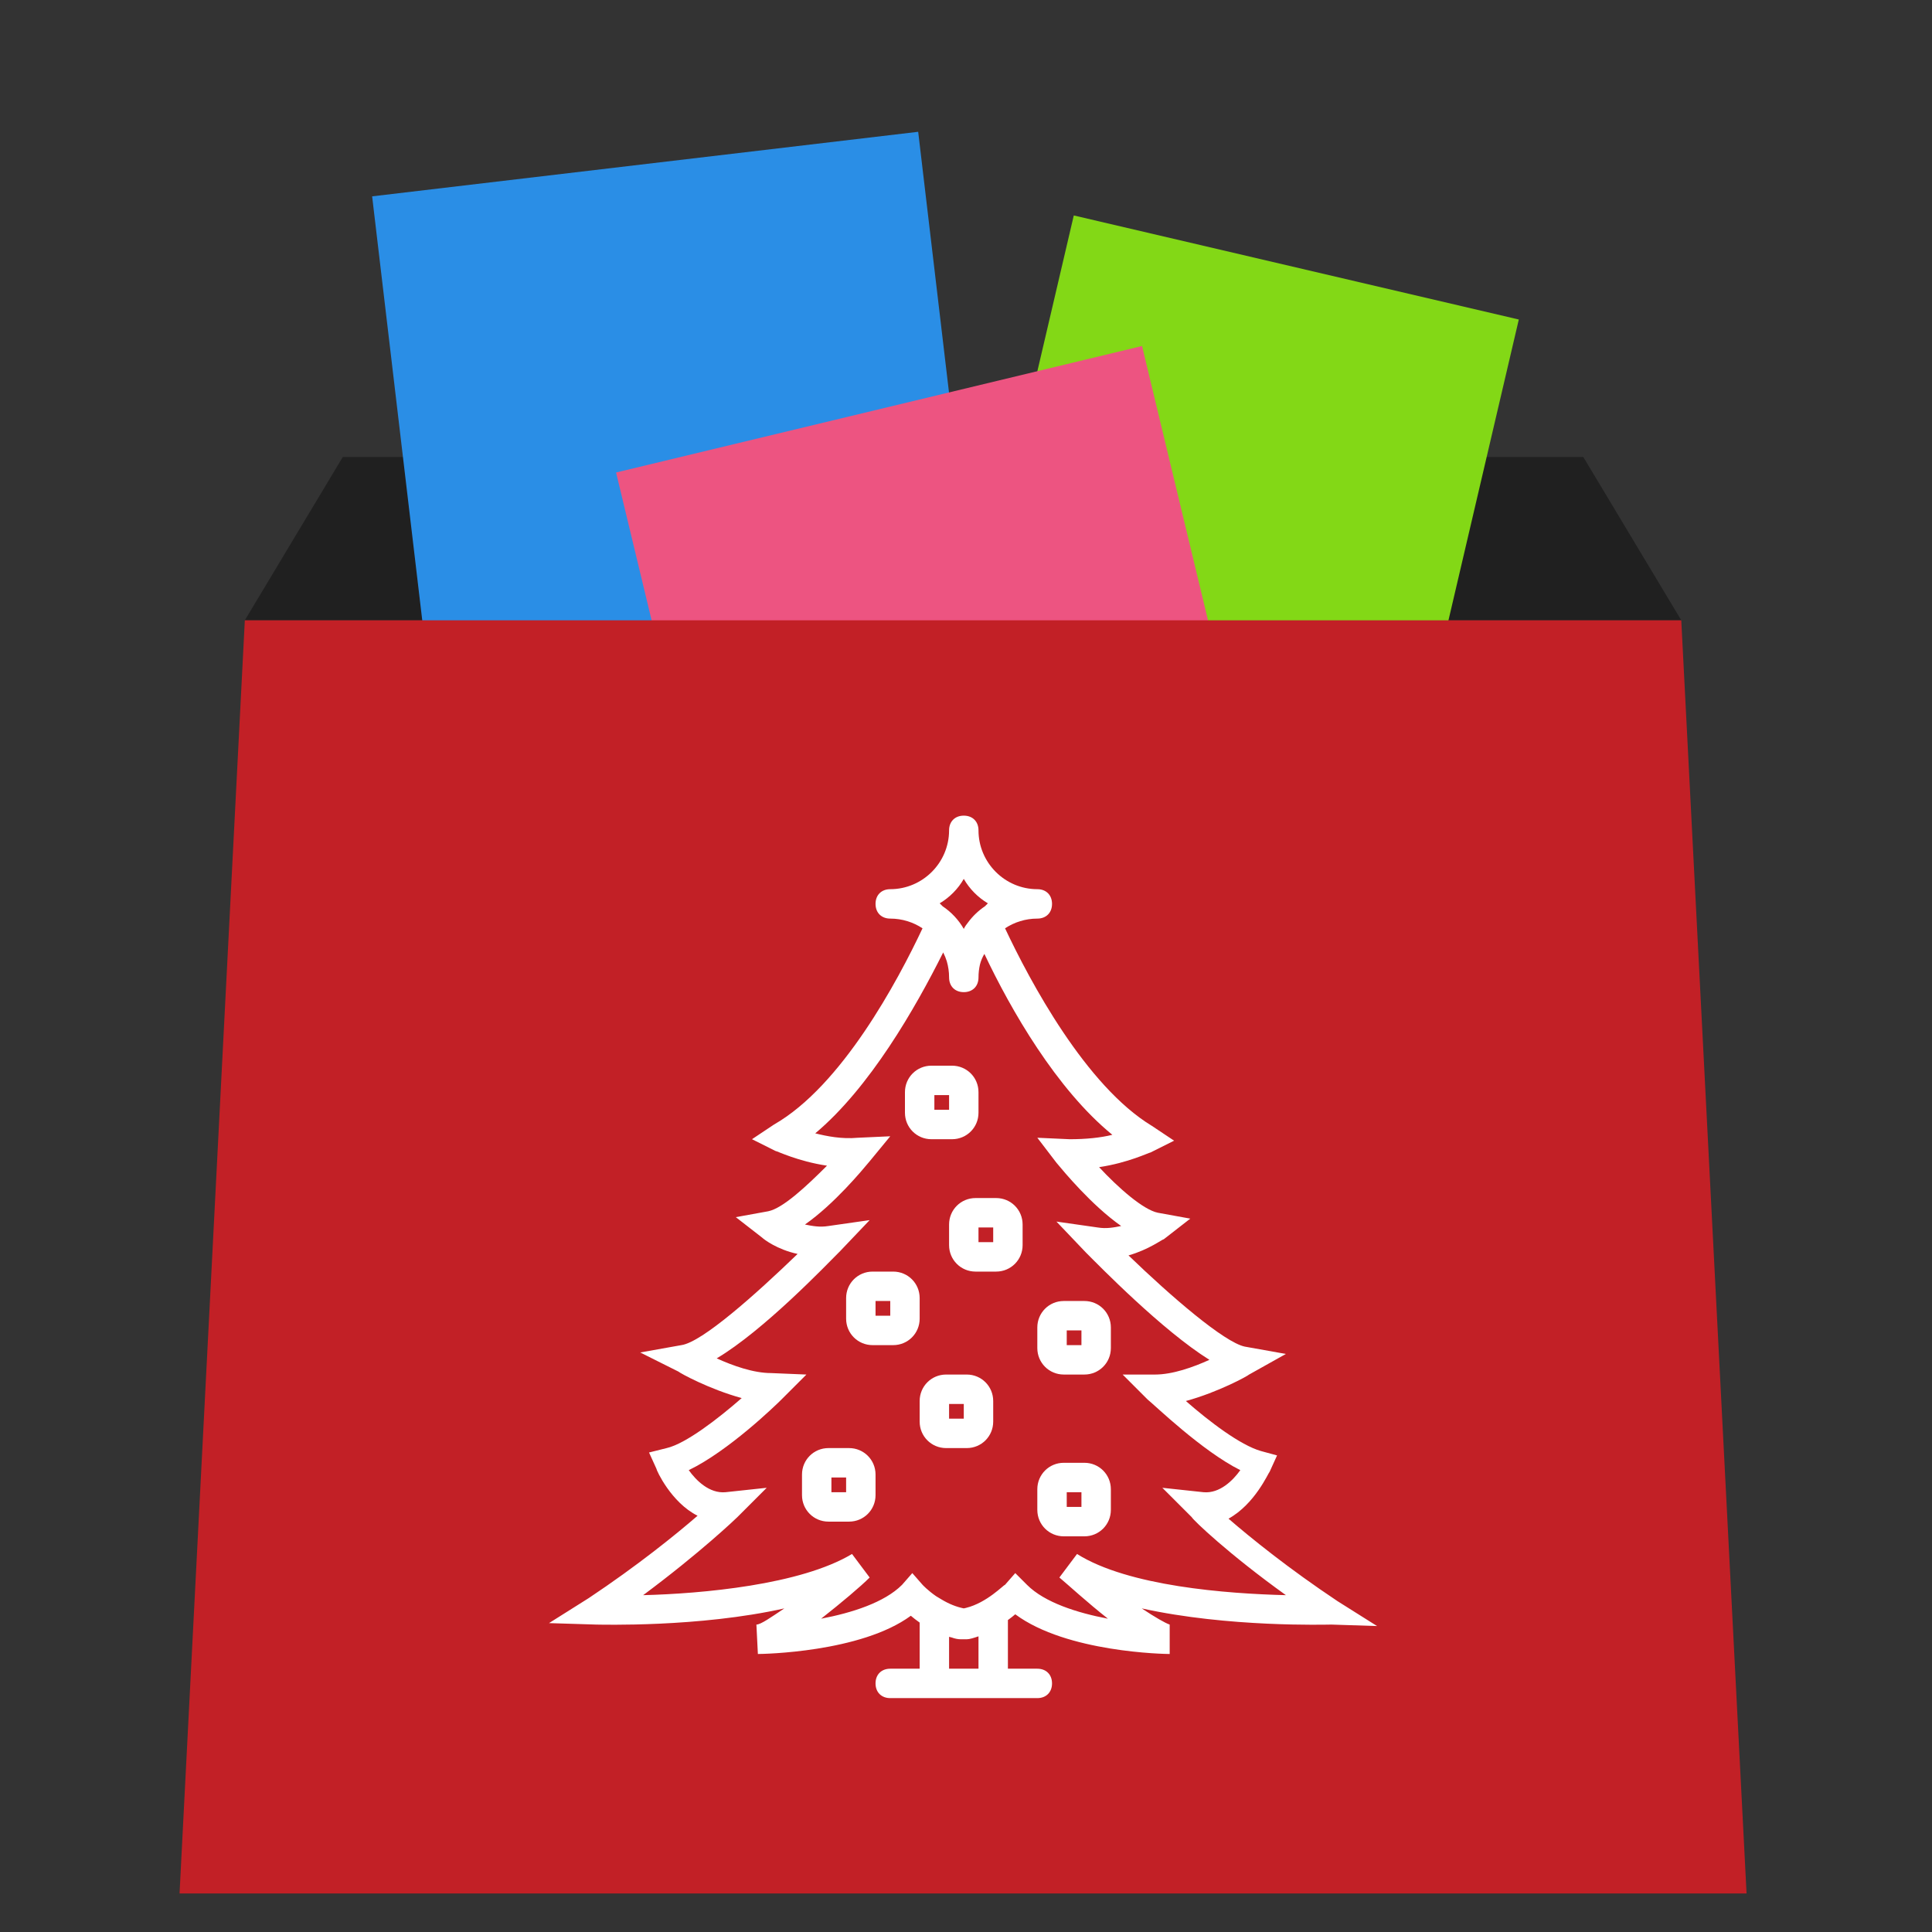 <?xml version="1.0" encoding="UTF-8" standalone="no"?><!DOCTYPE svg PUBLIC "-//W3C//DTD SVG 1.1//EN" "http://www.w3.org/Graphics/SVG/1.1/DTD/svg11.dtd"><svg width="100%" height="100%" viewBox="0 0 202 202" version="1.1" xmlns="http://www.w3.org/2000/svg" xmlns:xlink="http://www.w3.org/1999/xlink" xml:space="preserve" xmlns:serif="http://www.serif.com/" style="fill-rule:evenodd;clip-rule:evenodd;stroke-linejoin:round;stroke-miterlimit:2;"><rect x="0" y="0" width="202" height="202" fill="#333333" stroke="none"/><path d="M175.785,64.853l-150.187,0l10.24,-17.066l129.707,0l10.24,17.066Z" style="fill:#202020;fill-rule:nonzero;"/><path d="M100.613,72.378l46.528,10.881l11.658,-49.852l-46.529,-10.88l-11.657,49.851Z" style="fill:#83d816;"/><path d="M46.141,81.699l57.091,-6.749l-7.231,-61.17l-57.092,6.749l7.232,61.17Z" style="fill:#2a8ee6;"/><path d="M78.33,107.276l54.993,-13.223l-13.917,-57.875l-54.993,13.224l13.917,57.874Z" style="fill:#ed5481;"/><path d="M182.612,197.973l-163.84,0l6.826,-133.12l150.187,-0l6.827,133.12Z" style="fill:#c22026;fill-rule:nonzero;"/><clipPath id="_clip1"><rect id="christmas-tree" x="54.559" y="85.28" width="92.266" height="92.266"/></clipPath><g clip-path="url(#_clip1)"><g><g><g><path d="M104.151,125.262l-2.152,-0c-1.538,-0 -2.768,1.23 -2.768,2.768l-0,2.153c-0,1.538 1.23,2.768 2.768,2.768l2.152,-0c1.538,-0 2.768,-1.23 2.768,-2.768l0,-2.153c0,-1.538 -1.23,-2.768 -2.768,-2.768Zm-0.307,4.613l-1.538,0l0,-1.537l1.538,-0l-0,1.537Z" style="fill:#fff;fill-rule:nonzero;"/><path d="M97.385,119.111l2.153,-0c1.538,-0 2.768,-1.23 2.768,-2.768l0,-2.153c0,-1.538 -1.23,-2.768 -2.768,-2.768l-2.153,-0c-1.537,-0 -2.768,1.23 -2.768,2.768l0,2.153c0,1.538 1.231,2.768 2.768,2.768Zm0.308,-4.613l1.538,-0l-0,1.537l-1.538,0l-0,-1.537Z" style="fill:#fff;fill-rule:nonzero;"/><path d="M96.155,135.719c0,-1.538 -1.23,-2.768 -2.768,-2.768l-2.153,-0c-1.537,-0 -2.768,1.23 -2.768,2.768l0,2.153c0,1.537 1.231,2.768 2.768,2.768l2.153,-0c1.538,-0 2.768,-1.231 2.768,-2.768l0,-2.153Zm-3.075,1.845l-1.538,0l-0,-1.538l1.538,0l-0,1.538Z" style="fill:#fff;fill-rule:nonzero;"/><path d="M113.378,136.026l-2.153,0c-1.538,0 -2.768,1.231 -2.768,2.768l0,2.153c0,1.538 1.23,2.768 2.768,2.768l2.153,0c1.538,0 2.768,-1.23 2.768,-2.768l0,-2.153c0,-1.537 -1.23,-2.768 -2.768,-2.768Zm-0.308,4.614l-1.537,-0l-0,-1.538l1.537,-0l0,1.538Z" style="fill:#fff;fill-rule:nonzero;"/><path d="M113.378,152.942l-2.153,-0c-1.538,-0 -2.768,1.23 -2.768,2.768l0,2.153c0,1.537 1.23,2.768 2.768,2.768l2.153,-0c1.538,-0 2.768,-1.231 2.768,-2.768l0,-2.153c0,-1.538 -1.23,-2.768 -2.768,-2.768Zm-0.308,4.613l-1.537,0l-0,-1.538l1.537,0l0,1.538Z" style="fill:#fff;fill-rule:nonzero;"/><path d="M101.076,143.715l-2.153,0c-1.538,0 -2.768,1.23 -2.768,2.768l-0,2.153c-0,1.538 1.23,2.768 2.768,2.768l2.153,0c1.538,0 2.768,-1.23 2.768,-2.768l-0,-2.153c-0,-1.538 -1.23,-2.768 -2.768,-2.768Zm-0.308,4.613l-1.537,0l-0,-1.537l1.537,-0l0,1.537Z" style="fill:#fff;fill-rule:nonzero;"/><path d="M88.774,151.404l-2.153,-0c-1.538,-0 -2.768,1.23 -2.768,2.768l-0,2.153c-0,1.538 1.23,2.768 2.768,2.768l2.153,-0c1.538,-0 2.768,-1.23 2.768,-2.768l-0,-2.153c-0,-1.538 -1.23,-2.768 -2.768,-2.768Zm-0.308,4.613l-1.537,0l-0,-1.537l1.537,-0l0,1.537Z" style="fill:#fff;fill-rule:nonzero;"/><path d="M139.828,167.397c-5.075,-3.383 -9.073,-6.613 -11.38,-8.612c2.768,-1.538 4.152,-4.767 4.306,-4.921l0.769,-1.691l-1.692,-0.462c-2.153,-0.615 -5.382,-3.075 -7.843,-5.228c3.384,-0.923 6.459,-2.614 6.613,-2.768l3.844,-2.153l-4.306,-0.769c-2.152,-0.461 -7.688,-5.228 -12.148,-9.534c2.153,-0.615 3.537,-1.692 3.691,-1.692l2.768,-2.153l-3.383,-0.615c-1.538,-0.307 -4.152,-2.614 -6.151,-4.767c3.075,-0.461 5.228,-1.537 5.382,-1.537l2.46,-1.231l-2.306,-1.537c-6.926,-4.185 -12.769,-15.139 -15.369,-20.667c0.971,-0.641 2.13,-1.016 3.374,-1.016c0.923,-0 1.538,-0.615 1.538,-1.538c-0,-0.922 -0.615,-1.537 -1.538,-1.537c-3.383,-0 -6.151,-2.768 -6.151,-6.151c0,-0.923 -0.615,-1.538 -1.538,-1.538c-0.922,-0 -1.537,0.615 -1.537,1.538c-0,3.383 -2.768,6.151 -6.151,6.151c-0.923,-0 -1.538,0.615 -1.538,1.537c0,0.923 0.615,1.538 1.538,1.538c1.244,-0 2.403,0.375 3.374,1.016c-2.601,5.527 -8.452,16.472 -15.523,20.513l-2.306,1.537l2.46,1.231c0.154,-0 2.307,1.076 5.382,1.537c-2.153,2.153 -4.613,4.46 -6.151,4.767l-3.383,0.615l2.768,2.153c0.154,0.154 1.538,1.231 3.691,1.692c-4.46,4.306 -9.996,9.226 -12.148,9.534l-4.306,0.769l3.998,2c0.153,0.153 3.229,1.845 6.612,2.768c-2.46,2.152 -5.844,4.767 -7.843,5.228l-1.845,0.461l0.769,1.692c0,0.154 1.538,3.537 4.306,4.921c-2.307,1.999 -6.305,5.228 -11.38,8.611l-4.152,2.615l4.921,0.153c0.461,0 10.764,0.308 19.684,-1.691c-1.384,0.922 -2.461,1.691 -2.922,1.691l0.154,3.076c0.461,-0 10.764,-0.154 15.992,-3.998c0.263,0.225 0.573,0.469 0.923,0.713l0,4.823l-3.075,-0c-0.923,-0 -1.538,0.615 -1.538,1.537c-0,0.923 0.615,1.538 1.538,1.538l15.377,-0c0.923,-0 1.538,-0.615 1.538,-1.538c0,-0.922 -0.615,-1.537 -1.538,-1.537l-3.075,-0l-0,-5.087c0.287,-0.207 0.545,-0.412 0.769,-0.603c5.382,3.998 15.685,4.152 16.146,4.152l0,-3.076c-0.461,-0.153 -1.537,-0.769 -2.921,-1.691c9.072,1.999 19.222,1.691 19.837,1.691l4.767,0.154l-4.152,-2.614Zm-39.06,-75.505c0.597,1.044 1.484,1.941 2.52,2.556l-0.31,0.309c-0.68,0.455 -1.284,1.036 -1.77,1.696c-0.171,0.205 -0.318,0.424 -0.44,0.668c-0.536,-0.939 -1.307,-1.761 -2.209,-2.364l-0.31,-0.309c1.035,-0.614 1.923,-1.511 2.519,-2.556Zm-1.537,82.578l-0,-3.333c0.099,0.028 0.2,0.054 0.302,0.079c0.272,0.101 0.599,0.179 0.928,0.179l0.615,-0c0.307,-0 0.769,-0.154 1.23,-0.308l0,3.383l-3.075,0Zm13.378,-11.994l-1.845,2.46c0.922,0.769 2.922,2.614 5.074,4.306c-3.229,-0.615 -6.612,-1.692 -8.457,-3.537l-1.23,-1.23l-1.077,1.23c-0.148,-0 -1.876,1.866 -4.073,2.408c-0.077,0.018 -0.153,0.036 -0.23,0.052c-0.001,-0 -0.002,0 -0.003,0c0,0 -0,0 -0,0c-0.769,-0.154 -1.537,-0.461 -2.306,-0.922l-0.588,-0.353c-0.877,-0.606 -1.411,-1.185 -1.411,-1.185l-1.077,-1.23l-1.076,1.23c-1.845,1.845 -5.228,2.922 -8.458,3.537c2.153,-1.692 4.152,-3.383 5.075,-4.306l-1.845,-2.46c-5.383,3.229 -15.686,4.152 -21.837,4.306c5.998,-4.46 9.688,-7.997 9.842,-8.151l3.076,-3.075l-4.306,0.461c-1.692,0.154 -3.076,-1.23 -3.844,-2.307c4.152,-1.999 9.073,-6.766 9.688,-7.381l2.614,-2.614l-3.691,-0.154c-1.845,0 -3.998,-0.769 -5.689,-1.538c4.92,-2.921 11.379,-9.688 12.917,-11.225l3.075,-3.23l-4.305,0.616c-0.923,0.153 -1.692,-0 -2.461,-0.154c3.076,-2.153 5.998,-5.69 6.767,-6.613l2.152,-2.614l-3.383,0.154c-1.691,0.154 -3.229,-0.154 -4.459,-0.461c5.69,-4.767 10.457,-13.071 13.378,-18.915c0.161,0.322 0.283,0.624 0.375,0.921c0.156,0.539 0.241,1.106 0.241,1.693c-0,0.923 0.615,1.538 1.537,1.538c0.923,0 1.538,-0.615 1.538,-1.538c0,-0.466 0.054,-0.919 0.154,-1.356c0.097,-0.379 0.244,-0.742 0.461,-1.104c2.768,5.844 7.535,14.147 13.379,18.914c-1.23,0.308 -2.768,0.462 -4.46,0.462l-3.383,-0.154l1.999,2.614c0.769,0.923 3.691,4.46 6.767,6.613c-0.769,0.153 -1.538,0.307 -2.461,0.153l-4.306,-0.615l3.076,3.23c1.538,1.537 7.996,8.15 12.917,11.225c-1.691,0.769 -3.844,1.538 -5.689,1.538l-3.383,0l2.614,2.614c0.769,0.615 5.69,5.383 9.688,7.382c-0.769,1.076 -2.153,2.46 -3.845,2.306l-4.305,-0.461l3.075,3.075c0.154,0.308 3.845,3.845 9.842,8.151c-6.153,-0.154 -16.456,-0.923 -21.838,-4.306Z" style="fill:#fff;fill-rule:nonzero;"/></g></g></g></g></svg>